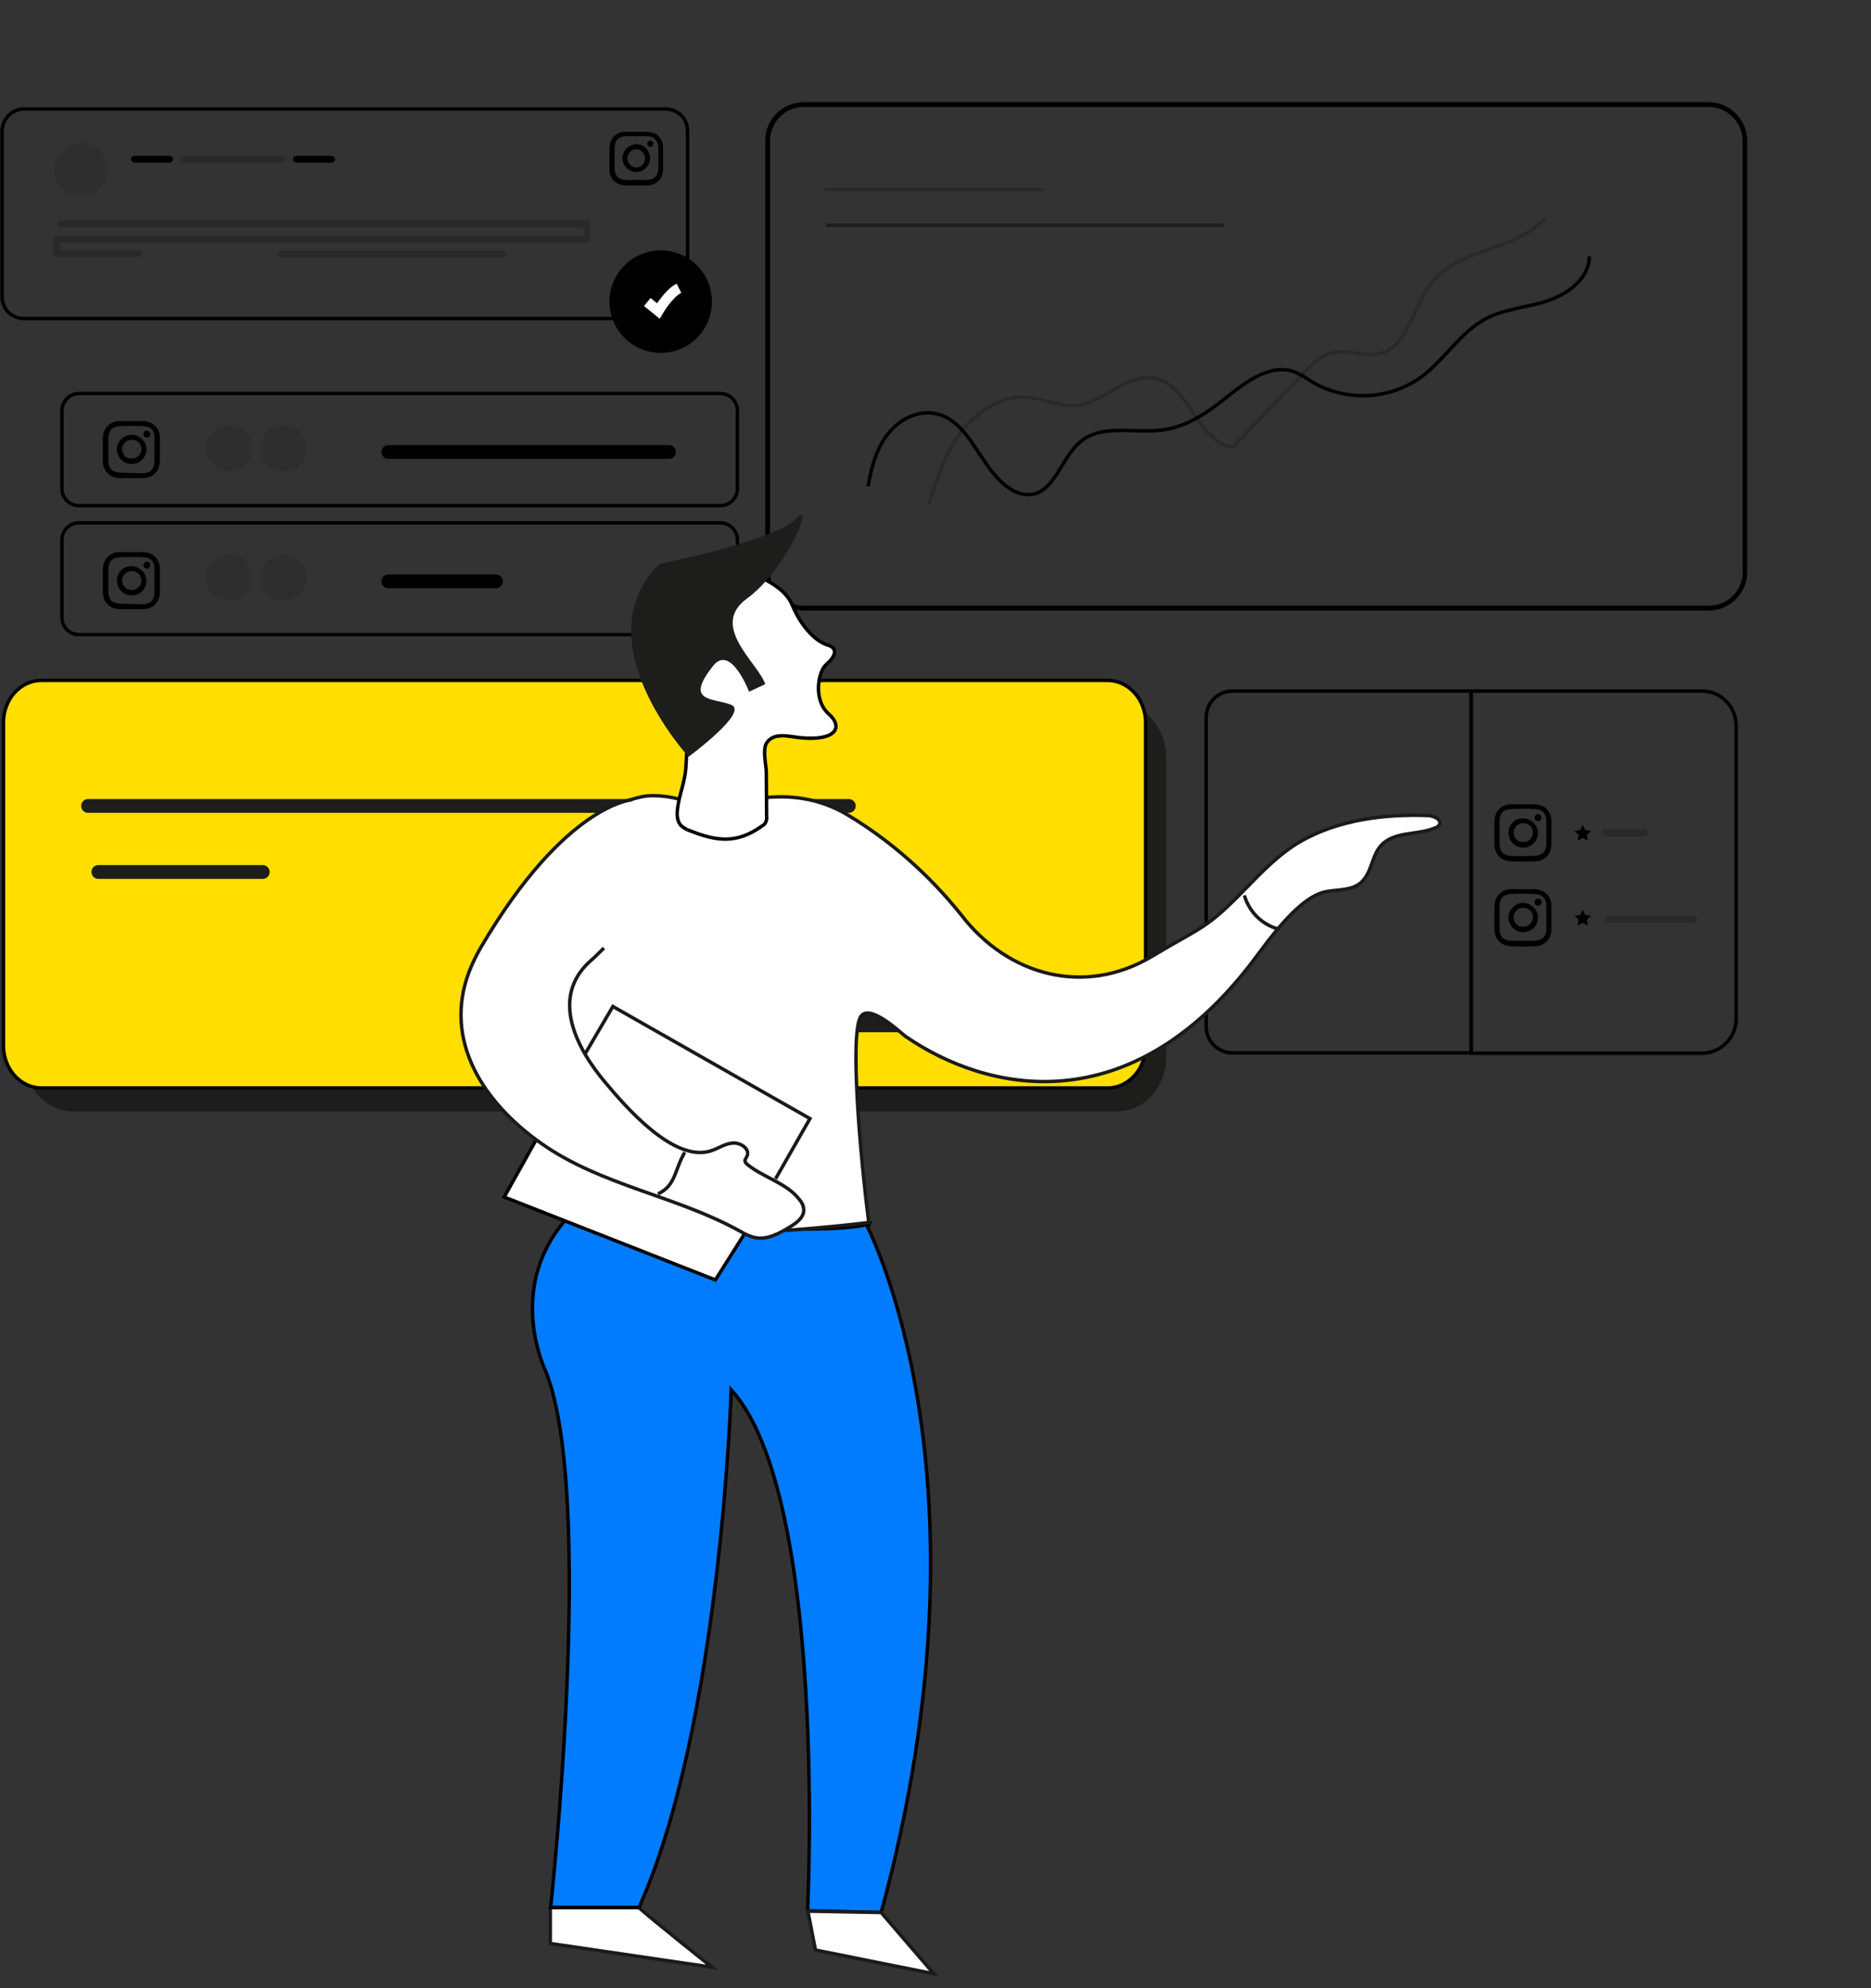 <?xml version="1.0" encoding="utf-8"?>
<!-- Generator: Adobe Illustrator 25.0.1, SVG Export Plug-In . SVG Version: 6.00 Build 0)  -->
<svg version="1.1" id="Layer_1" xmlns="http://www.w3.org/2000/svg" xmlns:xlink="http://www.w3.org/1999/xlink" x="0px" y="0px"
	 viewBox="0 0 544 578" style="enable-background:new 0 0 544 578;" xml:space="preserve">
<rect x="0" y="0" width="544" height="578" fill="#333333" stroke="none"/>
<style type="text/css">
	.st0{fill:none;stroke:#000000;}
	.st1{opacity:0.2;fill:none;stroke:#000000;stroke-width:2;stroke-linecap:round;stroke-linejoin:round;enable-background:new    ;}
	.st2{opacity:0.2;fill:none;stroke:#000000;stroke-linecap:round;stroke-linejoin:round;enable-background:new    ;}
	.st3{fill:none;stroke:#1D1D1B;}
	.st4{opacity:0.1;}
	.st5{fill:none;stroke:#000000;stroke-width:4;stroke-linecap:round;stroke-linejoin:round;}
	.st6{opacity:0.1;enable-background:new    ;}
	.st7{fill:#1D1D1B;}
	.st8{fill:#FFDE00;stroke:#000000;}
	.st9{fill:#FFFFFF;stroke:#1D1D1B;stroke-width:4;stroke-linecap:round;stroke-linejoin:round;}
	.st10{fill:#FFFFFF;stroke:#1A1A1A;}
	.st11{fill:#017CFF;stroke:#000000;}
	.st12{fill:#FFFFFF;stroke:#000000;}
	.st13{fill:none;stroke:#1A1A1A;}
	.st14{fill:none;stroke:#000000;stroke-width:2;stroke-linecap:round;stroke-linejoin:round;}
	.st15{fill:none;stroke:#FFFFFF;stroke-width:3;}
</style>
<g>
	<path class="st0" d="M358.4,200.9c-4.3,0-7.7,3.4-7.7,7.7c0,0,0,0,0,0v89.8c0,4.3,3.4,7.7,7.7,7.7c0,0,0,0,0,0h69.3V200.9H358.4
		L358.4,200.9z M494.8,200.9h-67v105.3h67c5.5,0,10-4.5,10-10v-85.3C504.7,205.3,500.3,200.9,494.8,200.9z"/>
	<path class="st1" d="M466.9,242.1h11.2 M467.7,267.3h24.8"/>
	<polygon points="460.2,239.8 460.9,241.3 462.6,241.6 461.4,242.7 461.7,244.4 460.2,243.6 458.7,244.4 459,242.7 457.8,241.6 
		459.4,241.3 460.2,239.8 	"/>
	<polygon points="460.2,264.5 460.9,266 462.6,266.2 461.4,267.4 461.7,269.1 460.2,268.3 458.7,269.1 459,267.4 457.8,266.2 
		459.4,266 460.2,264.5 	"/>
	<path d="M440.1,242.1c0-1.5,1.2-2.8,2.8-2.8c0.7,0,1.4,0.3,2,0.8c1.1,1.1,1.1,2.8,0,3.9c-0.5,0.5-1.2,0.8-2,0.8
		C441.3,244.9,440.1,243.6,440.1,242.1 M438.6,242.1c0,2.4,1.9,4.3,4.3,4.3c1.1,0,2.2-0.4,3-1.2c1.7-1.7,1.7-4.4,0-6
		c-0.8-0.8-1.9-1.3-3-1.3C440.5,237.8,438.6,239.7,438.6,242.1C438.5,242.1,438.5,242.1,438.6,242.1 M446.2,237.7c0,0.6,0.4,1,1,1
		s1-0.4,1-1s-0.4-1-1-1S446.2,237.1,446.2,237.7 M439.4,248.8c-0.5,0-1-0.1-1.5-0.3c-0.4-0.1-0.7-0.3-1-0.6c-0.3-0.3-0.5-0.6-0.6-1
		c-0.2-0.5-0.3-1-0.3-1.5l0-3.4l0-3.4c0-0.5,0.1-1,0.3-1.5c0.1-0.4,0.3-0.7,0.6-1c0.3-0.3,0.6-0.5,1-0.6c0.5-0.2,1-0.3,1.5-0.3
		l3.4-0.1l3.4,0.1c0.5,0,1,0.1,1.5,0.3c0.4,0.1,0.7,0.3,1,0.6c0.3,0.3,0.5,0.6,0.6,1c0.2,0.5,0.3,1,0.3,1.5l0,3.4l0,3.4
		c0,0.5-0.1,1-0.3,1.5c-0.1,0.4-0.3,0.7-0.6,1c-0.3,0.3-0.6,0.5-1,0.6c-0.5,0.2-1,0.3-1.5,0.3l-3.4,0.1
		C440.6,248.9,440.3,248.9,439.4,248.8 M439.4,233.8c-0.7,0-1.4,0.1-2,0.4c-0.6,0.2-1.1,0.6-1.5,1c-0.4,0.4-0.8,0.9-1,1.5
		c-0.2,0.6-0.4,1.3-0.4,2v6.8c0,0.7,0.1,1.4,0.4,2c0.2,0.6,0.6,1.1,1,1.5c0.4,0.4,0.9,0.8,1.5,1c0.6,0.2,1.3,0.4,2,0.4l3.4,0.1
		l3.4-0.1c0.7,0,1.4-0.1,2-0.4c0.6-0.2,1.1-0.6,1.5-1c0.4-0.4,0.8-0.9,1-1.5c0.2-0.6,0.4-1.3,0.4-2v-6.8c0-0.7-0.1-1.4-0.4-2
		c-0.2-0.6-0.6-1.1-1-1.5c-0.4-0.4-0.9-0.8-1.5-1c-0.6-0.2-1.3-0.4-2-0.4H439.4"/>
	<path d="M440.1,266.7c0-1.5,1.2-2.8,2.8-2.8c0.7,0,1.4,0.3,2,0.8c1.1,1.1,1.1,2.8,0,3.9c-0.5,0.5-1.2,0.8-2,0.8
		C441.3,269.5,440.1,268.3,440.1,266.7 M438.6,266.7c0,2.4,1.9,4.3,4.3,4.3c1.1,0,2.2-0.4,3-1.2c1.7-1.7,1.7-4.4,0-6
		c-0.8-0.8-1.9-1.3-3-1.3C440.5,262.5,438.6,264.4,438.6,266.7C438.5,266.7,438.5,266.7,438.6,266.7 M446.2,262.3c0,0.6,0.4,1,1,1
		s1-0.4,1-1c0-0.6-0.4-1-1-1S446.2,261.7,446.2,262.3 M439.4,273.5c-0.5,0-1-0.1-1.5-0.3c-0.4-0.1-0.7-0.3-1-0.6
		c-0.3-0.3-0.5-0.6-0.6-1c-0.2-0.5-0.3-1-0.3-1.5l0-3.4l0-3.4c0-0.5,0.1-1,0.3-1.5c0.1-0.4,0.3-0.7,0.6-1c0.3-0.3,0.6-0.5,1-0.6
		c0.5-0.2,1-0.3,1.5-0.3l3.4-0.1l3.4,0.1c0.5,0,1,0.1,1.5,0.3c0.4,0.1,0.7,0.3,1,0.6c0.3,0.3,0.5,0.6,0.6,1c0.2,0.5,0.3,1,0.3,1.5
		l0,3.4l0,3.4c0,0.5-0.1,1-0.3,1.5c-0.1,0.4-0.3,0.7-0.6,1c-0.3,0.3-0.6,0.5-1,0.6c-0.5,0.2-1,0.3-1.5,0.3l-3.4,0
		C440.6,273.5,440.3,273.5,439.4,273.5 M439.4,258.5c-0.7,0-1.4,0.1-2,0.4c-0.6,0.2-1.1,0.6-1.5,1c-0.4,0.4-0.8,0.9-1,1.5
		c-0.2,0.6-0.4,1.3-0.4,2v6.8c0,0.7,0.1,1.4,0.4,2c0.2,0.6,0.6,1.1,1,1.5c0.4,0.4,0.9,0.8,1.5,1c0.6,0.2,1.3,0.4,2,0.4l3.4,0.1
		l3.4-0.1c0.7,0,1.4-0.1,2-0.4c0.6-0.2,1.1-0.6,1.5-1c0.4-0.4,0.8-0.9,1-1.5c0.2-0.6,0.4-1.3,0.4-2v-6.8c0-0.7-0.1-1.4-0.4-2
		c-0.2-0.6-0.6-1.1-1-1.5c-0.4-0.4-0.9-0.8-1.5-1c-0.6-0.2-1.3-0.4-2-0.4H439.4"/>
</g>
<path d="M496.8,31.1c5.4,0,9.8,4.4,9.9,9.8v125.4c0,5.4-4.4,9.8-9.9,9.8H233.7c-5.4,0-9.8-4.4-9.8-9.8V40.9c0-5.4,4.4-9.8,9.8-9.8
	H496.8z M496.8,29.7H233.7c-6.2,0-11.2,5-11.2,11.2v125.4c0,6.2,5,11.2,11.2,11.2h263.1c6.2,0,11.2-5,11.2-11.2c0,0,0,0,0,0V40.9
	C508,34.8,503,29.7,496.8,29.7L496.8,29.7z"/>
<path class="st2" d="M240.1,55.1h63"/>
<path class="st3" d="M240.1,65.5h115.7"/>
<path class="st0" d="M252.4,141.4c0.9-5.3,2.3-10.7,5.5-14.9c3.2-4.3,8.6-7.3,13.9-6.3c10.4,1.9,13,16.2,21.9,21.9
	c1.6,1.1,3.5,1.7,5.5,1.7c7.5-0.3,9.3-11,15.2-15.6c6.3-5,15.6-2.1,23.6-3.2c7-0.9,13.1-5,18.5-9.4c5.8-4.6,12.8-10,19.8-7.5
	c1.9,0.8,3.6,1.8,5.3,3c9.9,5.7,22.2,5.2,31.5-1.4c6.9-5,11.4-13.1,19-17.1c5.6-2.9,12.1-3.2,18-5.2c6-2,12-6.6,12-12.9"/>
<path class="st2" d="M270.2,146.1c2.3-7.2,4.7-14.6,9.3-20.6c4.6-6,11.8-10.6,19.3-10c4.7,0.4,9.1,2.7,13.7,2.4
	c8.3-0.6,15.1-9.6,23.3-7.9c10.1,2.1,12.3,18.2,22.5,20.1l21-21.9c2.2-2.3,4.6-4.7,7.7-5.5c4.6-1.3,9.6,1.2,14.2,0.1
	c8.3-2.1,9.5-13.3,14.7-20.2c7.7-10.2,24-9.6,33-18.7"/>
<path class="st0" d="M23,114.4h186.4c2.8,0,5,2.2,5,5V142c0,2.8-2.2,5-5,5H23c-2.8,0-5-2.2-5-5v-22.5C18,116.7,20.2,114.4,23,114.4z
	"/>
<g class="st4">
	<circle cx="66.7" cy="130.3" r="6.8"/>
	<circle cx="82.4" cy="130.3" r="6.8"/>
</g>
<g>
	<path class="st5" d="M112.9,131.4h81.6"/>
	<path class="st0" d="M23,152h186.4c2.8,0,5,2.2,5,5v22.5c0,2.8-2.2,5-5,5H23c-2.8,0-5-2.2-5-5V157C18,154.2,20.2,152,23,152z"/>
</g>
<g>
	<circle class="st6" cx="66.7" cy="167.9" r="6.8"/>
	<circle class="st6" cx="82.4" cy="167.9" r="6.8"/>
	<circle class="st6" cx="66.7" cy="205.3" r="6.8"/>
	<circle class="st6" cx="82.4" cy="205.3" r="6.8"/>
</g>
<path class="st5" d="M112.9,169h31.3"/>
<g>
	<path class="st7" d="M21.2,204.4h303.6c7.9,0,14.3,7.1,14.3,15.9v86.9c0,8.8-6.4,15.9-14.3,15.9H21.2c-7.9,0-14.3-7.1-14.3-15.9
		v-86.9C6.9,211.5,13.3,204.4,21.2,204.4z"/>
	<path class="st8" d="M12.1,197.8h309.9c6.1,0,11.1,5.5,11.1,12.3v93.9c0,6.8-5,12.3-11.1,12.3H12.1c-6.1,0-11.1-5.5-11.1-12.3
		v-93.9C1,203.3,5.9,197.8,12.1,197.8z"/>
	<path class="st9" d="M25.6,234.3h221.2 M28.6,253.5h47.8"/>
	<path class="st7" d="M238.9,283.7h80.2v16.4h-80.2L238.9,283.7z"/>
</g>
<g>
	<g>
		<path class="st10" d="M185.8,554.6c2.4,2.3,21.2,17.3,21.2,17.3l-47-6.9v-10.4H185.8z"/>
		<path class="st11" d="M256.2,556l-21.4-0.5c0,0,6-120.4-22.2-151.5c0,0-3,97.6-26.8,150.5h-25.7c0,0,13.1-119.4-1.4-155.8
			c0,0-12.1-24.4,6.4-44.8c0,0,72.2,6,86.8,2.1C251.8,356.1,290.9,428.5,256.2,556L256.2,556z"/>
		<g>
			<path class="st10" d="M177,236.5c2.1-2.8,6.3-4.2,9.8-4.9c3.9-0.8,9.9,0.2,13.4,1.6c4,1.6,2.5,2,6.8,1.8s22.1-8.6,39.6,2
				c12.6,7.6,23.7,17.5,32.9,29c13.5,17.6,35.8,23.8,55.5,12c14.8-8.9,15.5-7.6,27.4-19.9c4.8-4.9,9.6-9.9,15.6-13.4
				c11.1-6.4,24.7-8.1,37.3-7.6c1.7,0.1,4,1.2,3.2,2.7c-0.3,0.4-0.7,0.8-1.3,0.9c-4.4,1.9-9.9,1.1-14,3.7c-4.6,2.9-3.7,8.6-7.4,12.1
				c-2.5,2.3-6.3,2.1-9.6,2.6c-8.1,1-17,13.8-21.9,20.3c-35.7,47-77,38.4-101,21.9c-1.3-0.9-10.4-9.7-13-5.8
				c-3.3,5-0.2,40.4,2.3,59.9c0,0-65.3,8.3-88-1C164.6,354.4,159.5,259.3,177,236.5L177,236.5L177,236.5z"/>
			<path class="st12" d="M214.3,165.5c0,0,12.9,2.9,16,10.3s7.5,10.9,10.5,11.8s2,3.4-0.5,5.5s-3.9,10.4,0.6,14.4s2,7.9-7.9,7
				c-3.4-0.3-8-1.8-10.1,1.5c-1.2,1.8-0.2,6.2-0.1,8.2l0.1,13.3c0.1,0.6-0.1,1.2-0.4,1.8c-0.2,0.3-0.5,0.6-0.9,0.8
				c-7.4,5.3-13.2,4.5-21,1.4c-1-0.3-2-0.9-2.7-1.6c-1.1-1.3-1.1-3.2-0.9-4.9c0.5-4,2.1-7.6,2.4-11.6c0.2-4.4,0.6-8.8,1.3-13.1
				c0.2-1.2,1.8-5.2,1.3-6.4l-10.6-25.6L214.3,165.5L214.3,165.5z"/>
		</g>
		<path class="st7" d="M200.2,220c0,0-31.1-33.8-8.4-56.1c0,0,33.2-6.6,39.5-13s-3,15.1-14.1,23.1s3.3,18.8,5.3,24.9l-4.7,2.2
			c0,0-5.3-13.9-10.4-7.6c-8.6,10.8-0.1,9.3,5.2,11.4S200.2,220,200.2,220z"/>
		<g>
			<path class="st10" d="M256.2,556l15.3,17.8l-34.4-6.9l-2.2-11.3L256.2,556z"/>
			<path class="st12" d="M155.7,331.7l-9.1,16.3l61.4,24.1l9.1-14.4"/>
			<path class="st10" d="M183.8,232.5c0,0-19.4,1.2-43.8,42.6c-1.4,2.4-2.6,4.8-3.6,7.4c-7.6,20,4.1,38.1,21.1,50
				c17.6,12.3,39.1,15.1,57.8,25.5c1.3,0.8,2.8,1.5,4.3,1.8c3.5,0.7,6.9-1.2,9.9-3c2-1.2,4.1-2.7,4.2-4.9c0-1.2-0.5-2.3-1.3-3.2
				c-3.6-4.7-10.2-6.3-14.9-10c-0.4-0.3-0.8-0.7-0.9-1.2c0-0.5,0.4-0.9,0.6-1.4c0.9-2-1.7-3.9-4-3.8s-4.2,1.5-6.3,2.2
				c-10.9,3.8-25.2-13-30.9-19.8c-8.3-9.8-16-24.5-4.7-35c1.6-1.4,3-2.8,4.3-4.1"/>
		</g>
	</g>
	<path class="st13" d="M371.7,270.1c-4.8-1.3-8.5-5-9.9-9.8 M199.1,335c-3,5-2.5,9.6-7.8,12.1 M225.5,342.7l10-17.5l-57.3-32.6
		l-8.1,13.8"/>
</g>
<g>
	<path d="M35.5,168.8c0-1.5,1.2-2.8,2.8-2.8c0.7,0,1.4,0.3,2,0.8c1.1,1.1,1.1,2.8,0,3.9c-0.5,0.5-1.2,0.8-2,0.8
		C36.8,171.5,35.5,170.3,35.5,168.8z M34,168.8c0,2.4,1.9,4.3,4.3,4.3c1.1,0,2.2-0.4,3-1.2c1.7-1.7,1.7-4.4,0-6
		c-0.8-0.8-1.9-1.3-3-1.3C35.9,164.5,34,166.4,34,168.8C34,168.7,34,168.7,34,168.8L34,168.8z M41.7,164.3c0,0.6,0.4,1,1,1
		s1-0.4,1-1c0-0.6-0.4-1-1-1S41.7,163.8,41.7,164.3z M34.9,175.5c-0.5,0-1-0.1-1.5-0.3c-0.4-0.1-0.7-0.3-1-0.6
		c-0.3-0.3-0.5-0.6-0.6-1c-0.2-0.5-0.3-1-0.3-1.5l0-3.3l0-3.4c0-0.5,0.1-1,0.3-1.5c0.1-0.4,0.3-0.7,0.6-1c0.3-0.3,0.6-0.5,1-0.6
		c0.5-0.2,1-0.3,1.5-0.3l3.4-0.1l3.3,0.1c0.5,0,1,0.1,1.5,0.3c0.4,0.1,0.7,0.3,1,0.6c0.3,0.3,0.5,0.6,0.6,1c0.2,0.5,0.2,1,0.2,1.6
		l0,3.4l0,3.4c0,0.5-0.1,1-0.3,1.5c-0.1,0.4-0.3,0.7-0.6,1c-0.3,0.3-0.6,0.5-1,0.6c-0.5,0.2-1,0.3-1.5,0.3L34.9,175.5L34.9,175.5z
		 M34.8,160.5c-0.7,0-1.4,0.1-2,0.4c-0.6,0.2-1.1,0.6-1.5,1c-0.4,0.4-0.8,0.9-1,1.5c-0.2,0.6-0.4,1.3-0.4,2v6.8c0,0.7,0.1,1.4,0.4,2
		c0.2,0.6,0.6,1.1,1,1.5c0.4,0.4,0.9,0.8,1.5,1c0.6,0.2,1.3,0.4,2,0.4h6.8c0.7,0,1.4-0.1,2-0.4c0.6-0.2,1.1-0.6,1.5-1
		c0.4-0.4,0.8-0.9,1-1.5c0.2-0.6,0.4-1.3,0.4-2v-6.8c0-0.7-0.1-1.4-0.4-2c-0.2-0.6-0.6-1.1-1-1.5c-0.4-0.4-0.9-0.8-1.5-1
		c-0.6-0.2-1.3-0.4-2-0.4L34.8,160.5L34.8,160.5z"/>
</g>
<g>
	<path d="M35.5,130.6c0-1.5,1.2-2.8,2.8-2.8c0.7,0,1.4,0.3,2,0.8c1.1,1.1,1.1,2.8,0,3.9c-0.5,0.5-1.2,0.8-2,0.8
		C36.8,133.4,35.5,132.2,35.5,130.6z M34,130.6c0,2.4,1.9,4.3,4.3,4.3c1.1,0,2.2-0.4,3-1.2c1.7-1.7,1.7-4.4,0-6
		c-0.8-0.8-1.9-1.3-3-1.3C35.9,126.4,34,128.3,34,130.6C34,130.6,34,130.6,34,130.6L34,130.6z M41.7,126.2c0,0.6,0.4,1,1,1
		s1-0.4,1-1s-0.4-1-1-1S41.7,125.7,41.7,126.2z M34.9,137.4c-0.5,0-1-0.1-1.5-0.3c-0.4-0.1-0.7-0.3-1-0.6c-0.3-0.3-0.5-0.6-0.6-1
		c-0.2-0.5-0.3-1-0.3-1.5l0-3.3l0-3.4c0-0.5,0.1-1,0.3-1.5c0.1-0.4,0.3-0.7,0.6-1c0.3-0.3,0.6-0.5,1-0.6c0.5-0.2,1-0.3,1.5-0.3
		l3.4-0.1l3.3,0.1c0.5,0,1,0.1,1.5,0.3c0.4,0.1,0.7,0.3,1,0.6c0.3,0.3,0.5,0.6,0.6,1c0.2,0.5,0.2,1,0.2,1.6l0,3.4l0,3.4
		c0,0.5-0.1,1-0.3,1.5c-0.1,0.4-0.3,0.7-0.6,1c-0.3,0.3-0.6,0.5-1,0.6c-0.5,0.2-1,0.3-1.5,0.3L34.9,137.4L34.9,137.4z M34.8,122.4
		c-0.7,0-1.4,0.1-2,0.4c-0.6,0.2-1.1,0.6-1.5,1c-0.4,0.4-0.8,0.9-1,1.5c-0.2,0.6-0.4,1.3-0.4,2v6.8c0,0.7,0.1,1.4,0.4,2
		c0.2,0.6,0.6,1.1,1,1.5c0.4,0.4,0.9,0.8,1.5,1c0.6,0.2,1.3,0.4,2,0.4h6.8c0.7,0,1.4-0.1,2-0.4c0.6-0.2,1.1-0.6,1.5-1
		c0.4-0.4,0.8-0.9,1-1.5c0.2-0.6,0.4-1.3,0.4-2v-6.8c0-0.7-0.1-1.4-0.4-2c-0.2-0.6-0.6-1.1-1-1.5c-0.4-0.4-0.9-0.8-1.5-1
		c-0.6-0.2-1.3-0.4-2-0.4L34.8,122.4L34.8,122.4z"/>
</g>
<g>
	<path class="st0" d="M6.9,31.7h186.7c3.5,0,6.3,2.8,6.3,6.3v48.3c0,3.5-2.8,6.3-6.3,6.3H6.9c-3.5,0-6.3-2.8-6.3-6.3V38
		C0.7,34.6,3.5,31.7,6.9,31.7z"/>
	<g>
		<path class="st14" d="M39.1,46.3h10.2 M86.2,46.3h10.2"/>
		<path class="st1" d="M53.5,46.3h28.4 M17.7,65.1h152.9v4.4H16.5v4.2h23.7 M81.9,73.8h64.2"/>
	</g>
	<circle class="st6" cx="23.6" cy="49.3" r="7.8"/>
	<circle cx="192.1" cy="87.7" r="14.9"/>
	<path class="st15" d="M188.2,87.8l3.2,2.6c0,0,3-5.1,6-6.6"/>
	<path d="M182.4,46c0-1.4,1.2-2.6,2.6-2.6c0.7,0,1.4,0.3,1.8,0.8c1,1,1,2.7,0,3.7c-0.5,0.5-1.1,0.8-1.8,0.8
		C183.6,48.6,182.4,47.4,182.4,46 M181,46c0,2.2,1.8,4,4,4c1.1,0,2.1-0.4,2.8-1.2c1.6-1.6,1.6-4.1,0-5.7c-0.8-0.8-1.8-1.2-2.8-1.2
		C182.8,42,181,43.8,181,46C181,46,181,46,181,46 M188.2,41.8c0,0.5,0.4,0.9,0.9,0.9s0.9-0.4,0.9-0.9c0-0.5-0.4-0.9-0.9-0.9
		S188.2,41.3,188.2,41.8 M181.9,52.3c-0.5,0-1-0.1-1.4-0.3c-0.4-0.1-0.7-0.3-0.9-0.6c-0.3-0.3-0.5-0.6-0.6-0.9
		c-0.2-0.5-0.3-1-0.3-1.4l0-3.1l0-3.2c0-0.5,0.1-1,0.3-1.4c0.1-0.4,0.3-0.7,0.6-0.9c0.3-0.3,0.6-0.5,0.9-0.6c0.5-0.2,1-0.3,1.4-0.3
		l3.2,0l3.1,0c0.5,0,1,0.1,1.4,0.3c0.4,0.1,0.7,0.3,0.9,0.6c0.3,0.3,0.5,0.6,0.6,0.9c0.2,0.5,0.3,1,0.3,1.4l0,3.2l0,3.1
		c0,0.5-0.1,1-0.3,1.4c-0.1,0.4-0.3,0.7-0.6,0.9c-0.3,0.3-0.6,0.5-0.9,0.6c-0.5,0.2-1,0.3-1.4,0.3l-3.1,0
		C182.9,52.4,182.7,52.4,181.9,52.3 M181.8,38.3c-0.6,0-1.3,0.1-1.9,0.4c-0.5,0.2-1,0.5-1.4,0.9c-0.4,0.4-0.7,0.9-0.9,1.4
		c-0.2,0.6-0.3,1.2-0.4,1.9v6.4c0,0.6,0.1,1.3,0.4,1.9c0.2,0.5,0.5,1,0.9,1.4c0.4,0.4,0.9,0.7,1.4,0.9c0.6,0.2,1.2,0.4,1.9,0.4
		l3.2,0l3.2,0c0.6,0,1.3-0.1,1.9-0.4c0.5-0.2,1-0.5,1.4-0.9c0.4-0.4,0.7-0.9,0.9-1.4c0.2-0.6,0.3-1.2,0.4-1.9v-6.4
		c0-0.6-0.1-1.3-0.4-1.9c-0.2-0.5-0.5-1-0.9-1.4c-0.4-0.4-0.9-0.7-1.4-0.9c-0.6-0.2-1.2-0.3-1.9-0.4H181.8"/>
</g>
</svg>
